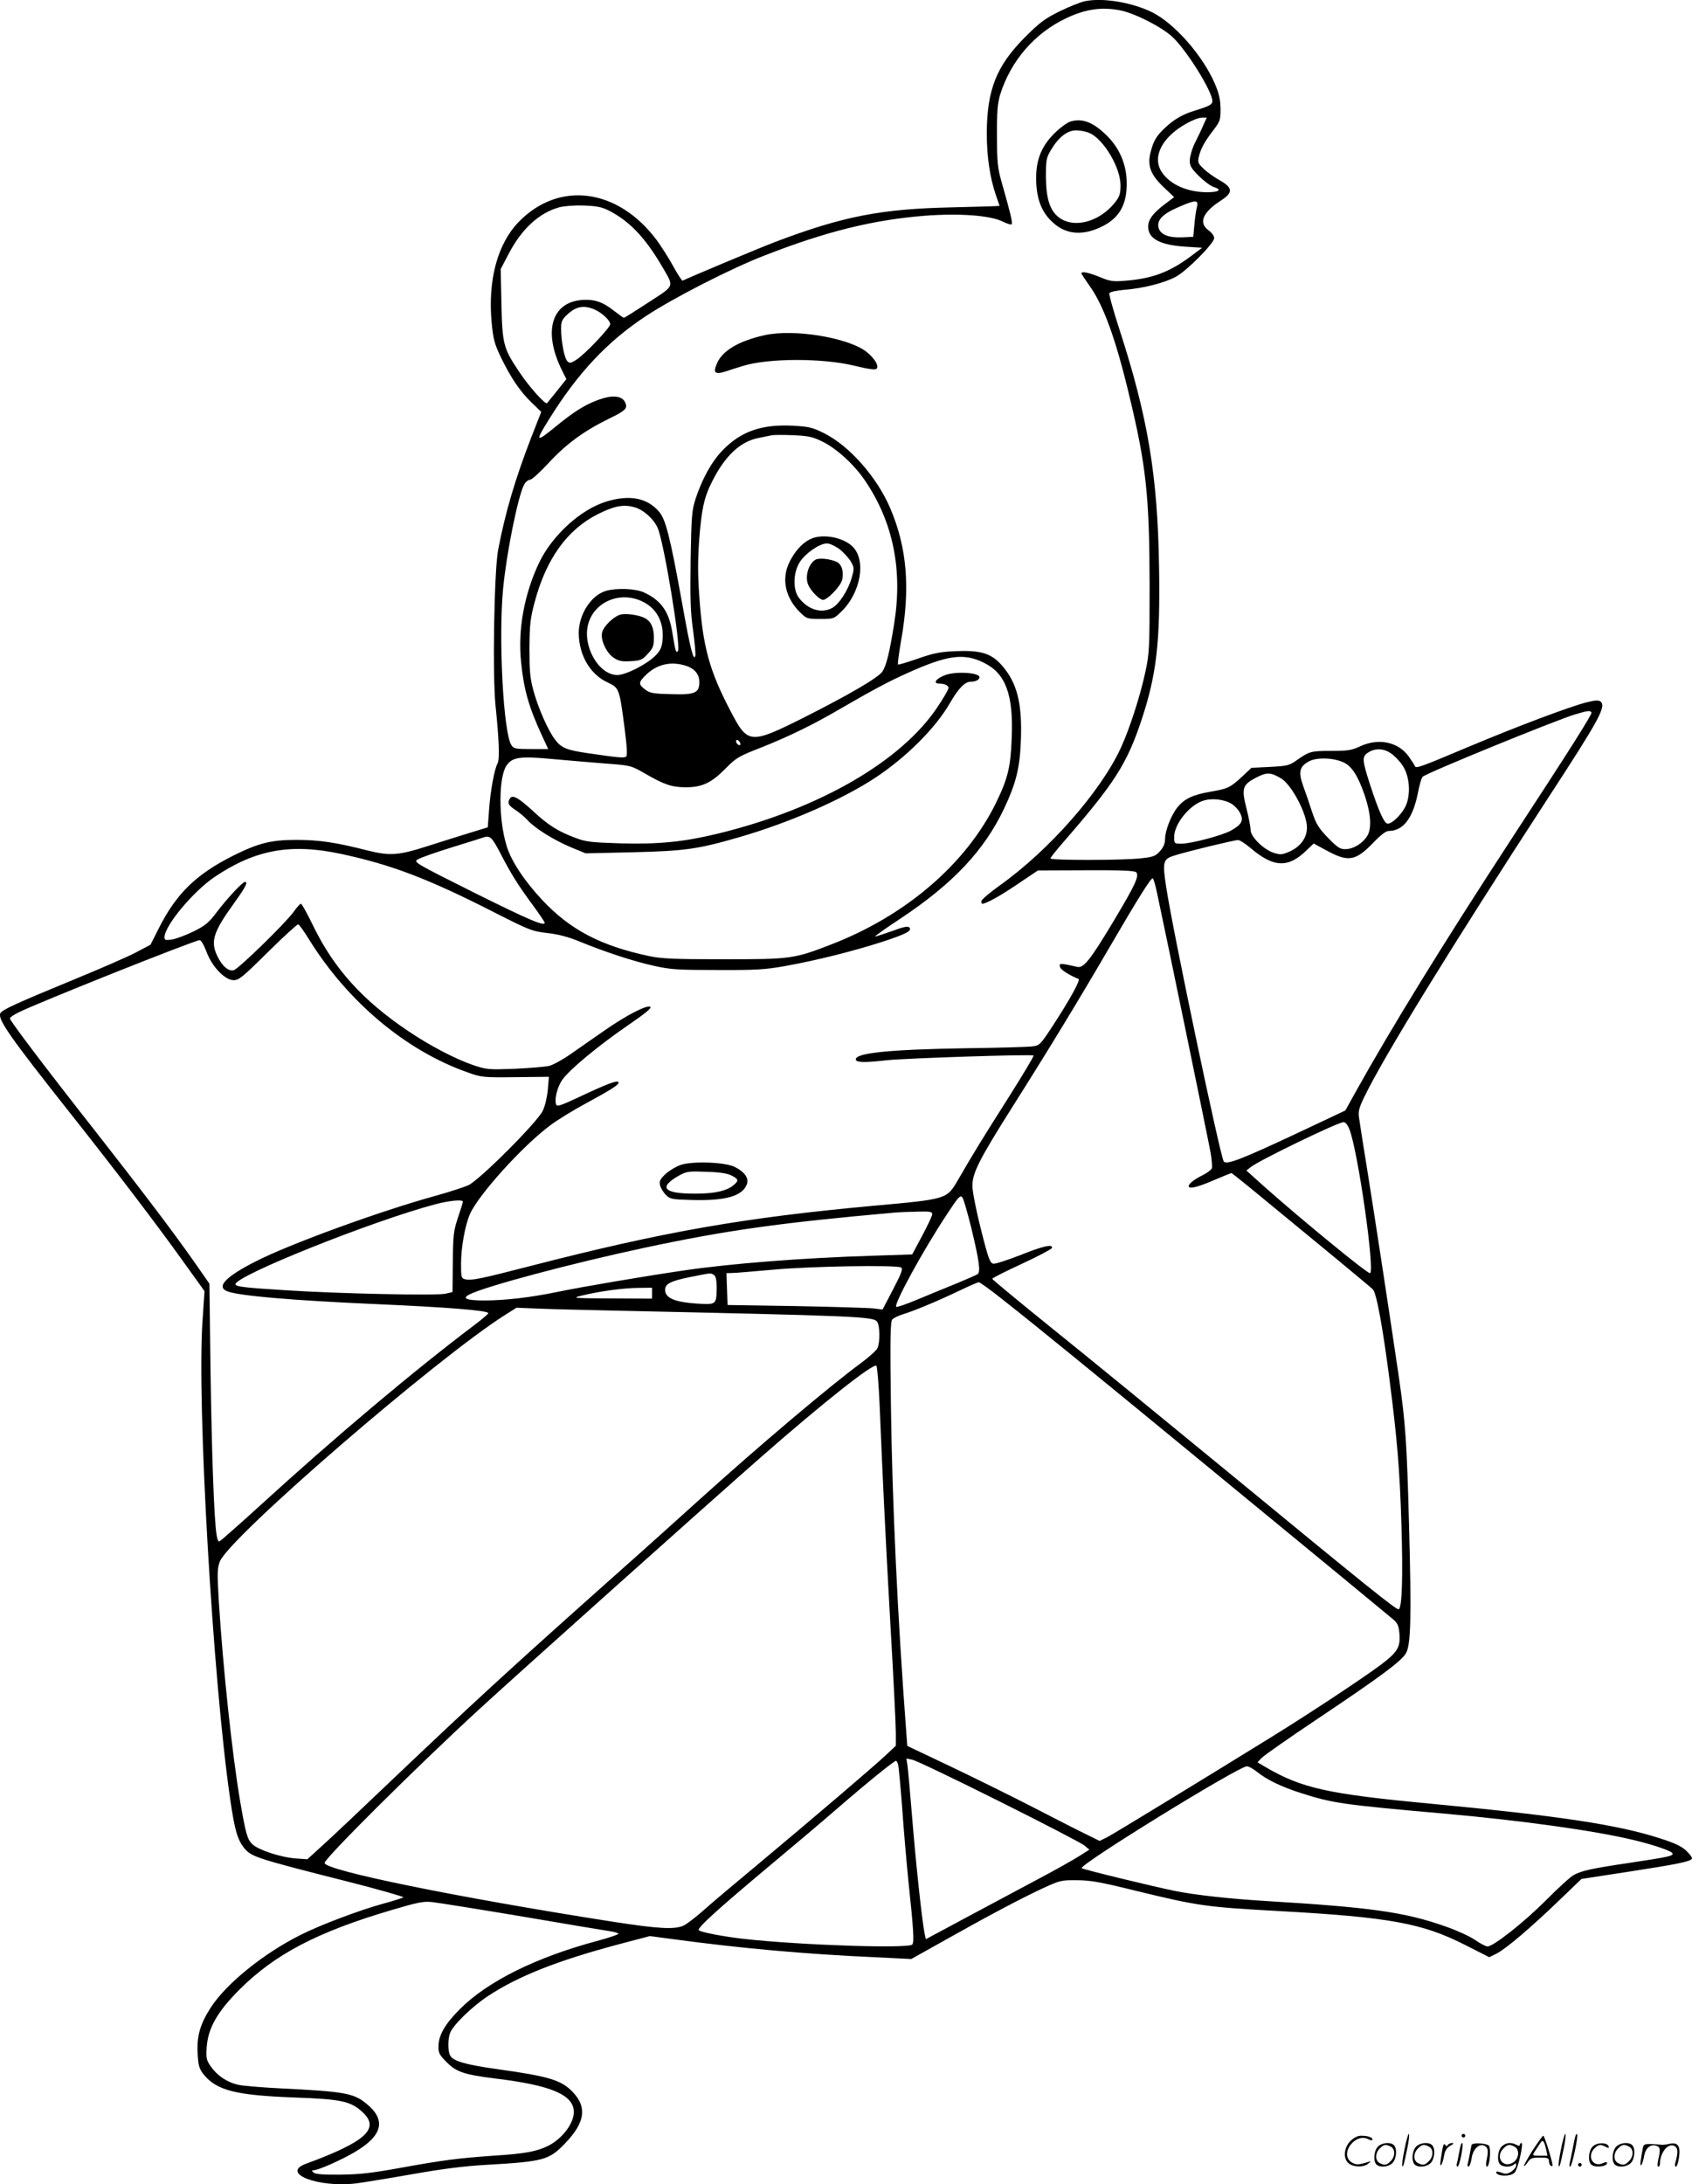 <svg version="1.0" xmlns="http://www.w3.org/2000/svg"
  viewBox="0 0 930.081 1200.301"
 preserveAspectRatio="xMidYMid meet">
<g transform="translate(-0.57,1200.641) scale(0.1,-0.1)"
fill="#000000" stroke="none">
<path d="M5970 12000 c-25 -5 -88 -31 -140 -56 -81 -40 -109 -61 -191 -143
-156 -157 -208 -288 -209 -527 0 -128 17 -243 50 -340 11 -31 20 -58 20 -59 0
-1 -116 -5 -257 -8 -393 -8 -603 -49 -973 -189 -88 -33 -490 -202 -512 -214
-3 -2 -27 34 -52 80 -25 46 -67 111 -92 145 -213 283 -535 325 -756 99 -117
-120 -171 -319 -150 -552 9 -95 16 -119 51 -193 54 -111 103 -185 168 -248
l54 -52 -55 -140 c-88 -228 -143 -413 -182 -618 -22 -117 -32 -694 -14 -860
19 -185 23 -290 11 -313 -18 -33 -40 -154 -47 -257 l-7 -95 -101 -31 c-56 -17
-157 -49 -226 -71 -165 -53 -210 -56 -335 -25 -172 44 -265 58 -392 58 -137 0
-208 -18 -346 -87 -203 -102 -312 -208 -408 -398 l-46 -91 -79 -42 c-43 -23
-195 -89 -336 -147 -328 -135 -404 -170 -411 -189 -13 -34 53 -129 384 -547
252 -318 475 -611 619 -812 l120 -167 -11 -163 c-32 -447 57 -1978 152 -2628
25 -174 41 -227 81 -274 39 -44 69 -54 571 -181 169 -43 304 -82 300 -85 -5
-4 -53 -19 -108 -34 -132 -36 -349 -118 -456 -172 -202 -101 -405 -264 -493
-397 -59 -91 -79 -157 -74 -253 4 -70 8 -85 33 -117 71 -88 176 -115 500 -127
254 -9 308 -20 372 -79 100 -91 22 -163 -309 -285 -143 -52 66 -133 276 -108
50 7 192 30 316 52 160 28 276 43 400 50 315 18 344 26 433 119 108 113 121
196 43 279 -62 67 -131 88 -411 127 -180 25 -249 45 -265 76 -13 23 -13 91 0
124 16 43 119 143 206 201 166 110 382 196 725 287 l167 44 136 -18 c363 -49
718 -81 1096 -98 l205 -10 175 98 c238 134 415 228 540 287 102 47 108 49 195
48 74 0 130 -10 320 -57 345 -84 386 -90 782 -112 618 -34 796 -67 1031 -186
l134 -68 39 19 c53 27 189 143 341 289 l127 122 254 39 c266 41 344 56 353 72
3 5 -10 24 -30 43 -27 26 -64 43 -145 69 -233 75 -547 123 -1266 191 -563 53
-705 85 -903 201 l-44 26 23 24 c13 14 152 111 309 216 348 233 459 316 484
359 27 46 31 195 17 709 -12 448 -19 556 -56 810 -46 316 -135 897 -174 1140
-22 135 -42 263 -45 286 -5 33 1 54 28 110 105 219 483 833 1012 1646 281 431
320 502 288 529 -11 9 -29 8 -80 -5 -93 -24 -375 -130 -642 -242 -271 -114
-294 -123 -299 -107 -2 6 -18 30 -34 53 -58 80 -166 102 -267 55 -47 -22 -68
-25 -160 -25 -112 0 -120 -3 -192 -54 -37 -26 -50 -29 -143 -34 l-102 -5 -50
-47 c-66 -61 -79 -68 -174 -84 -98 -17 -143 -38 -182 -85 -35 -43 -69 -129
-69 -176 0 -24 -9 -45 -28 -66 -24 -27 -37 -32 -102 -39 -99 -12 -500 -12
-500 -1 0 5 33 46 73 92 279 321 347 427 427 667 84 253 104 429 97 845 -8
501 -61 819 -217 1301 -34 104 -59 194 -56 201 2 7 37 15 84 19 103 8 220 38
282 72 61 33 210 184 210 212 0 12 -13 30 -30 42 -57 41 -35 98 65 163 70 45
69 71 -5 113 -30 17 -70 45 -88 63 -29 27 -33 35 -27 63 10 45 30 83 79 147
39 51 41 58 41 120 -1 51 -8 83 -31 137 -67 156 -223 333 -347 394 -111 54
-270 80 -367 60z m191 -50 c80 -15 230 -91 290 -147 78 -73 219 -299 219 -352
0 -19 -17 -28 -95 -52 -64 -19 -114 -47 -162 -92 -50 -46 -67 -74 -83 -139
-18 -72 0 -121 71 -189 l59 -56 -52 -39 c-65 -49 -91 -85 -91 -123 0 -66 65
-101 203 -110 l94 -6 -64 -48 c-116 -86 -209 -121 -355 -133 -72 -6 -86 -4
-144 20 -61 25 -101 33 -101 20 0 -3 21 -34 46 -70 76 -106 144 -293 218 -605
92 -381 110 -549 111 -1034 0 -351 -1 -376 -23 -480 -29 -134 -87 -315 -136
-420 -111 -240 -394 -562 -667 -756 -54 -39 -99 -77 -99 -85 0 -8 2 -14 5 -14
21 0 97 42 193 107 l113 76 264 1 c195 1 267 -2 276 -11 19 -19 -6 -72 -128
-275 -123 -205 -161 -253 -195 -245 -13 3 -40 9 -61 13 -35 6 -39 4 -35 -12 2
-16 52 -47 102 -67 13 -4 -47 -113 -139 -254 -72 -110 -74 -112 -117 -117 -24
-3 -187 -8 -363 -10 -424 -7 -605 -26 -605 -61 0 -18 46 -19 170 -5 98 11 799
34 807 26 3 -3 -60 -108 -139 -233 -143 -225 -194 -308 -277 -452 -62 -105
-57 -104 -467 -141 -710 -65 -1150 -142 -1880 -330 -271 -70 -328 -82 -360
-74 -23 6 -24 10 -24 86 0 88 22 212 49 273 47 106 290 375 441 487 41 31 131
86 200 123 144 78 182 103 175 115 -7 11 -63 -10 -218 -83 -96 -45 -119 -53
-124 -41 -11 29 6 98 34 137 39 56 199 188 359 298 92 63 132 95 125 102 -15
15 -135 -47 -256 -132 -55 -38 -136 -95 -181 -126 -44 -31 -98 -61 -120 -66
-21 -5 -106 -12 -189 -16 -144 -5 -153 -5 -230 21 -96 33 -235 105 -355 186
-250 168 -408 343 -522 577 -33 68 -63 123 -68 123 -5 0 -24 -21 -43 -48 -48
-64 -298 -308 -326 -317 -29 -9 -66 24 -92 80 -37 79 -20 131 91 285 66 92 81
120 62 120 -13 0 -98 -91 -154 -165 -45 -60 -64 -75 -128 -107 -41 -20 -94
-40 -117 -44 -38 -6 -43 -4 -43 12 0 63 157 251 275 331 224 151 419 186 695
127 276 -59 479 -136 840 -320 195 -99 209 -105 295 -115 62 -7 117 -22 175
-46 141 -58 300 -110 410 -134 93 -21 133 -23 350 -23 213 -1 262 2 373 22
168 30 371 81 527 131 136 44 172 63 154 81 -8 8 -33 3 -94 -20 -46 -16 -88
-30 -94 -30 -5 0 58 45 140 99 289 192 460 374 569 604 65 137 86 221 92 367
9 211 -20 325 -106 422 -58 65 -116 82 -255 76 -83 -4 -120 -11 -205 -41 -58
-20 -107 -35 -109 -32 -3 3 5 62 17 132 51 287 33 509 -60 727 -73 171 -225
343 -364 412 -64 32 -84 36 -171 41 -172 9 -288 -32 -388 -137 -59 -61 -111
-156 -147 -265 -20 -64 -23 -93 -27 -334 -3 -212 -1 -287 13 -385 9 -67 15
-131 13 -142 -9 -38 -28 35 -73 289 -66 364 -90 461 -128 503 -65 75 -162 93
-289 54 -140 -43 -295 -184 -367 -332 -83 -172 -120 -372 -101 -550 15 -151
42 -246 113 -400 l36 -78 -94 0 c-87 0 -96 2 -109 23 -43 67 -71 583 -45 857
18 192 81 506 115 572 8 15 23 28 33 28 10 0 56 42 105 95 94 102 195 175 328
240 93 45 105 57 90 90 -17 37 -69 42 -145 15 -75 -27 -137 -66 -237 -148
-111 -91 -115 -85 -34 44 157 252 319 424 528 562 151 100 469 263 656 335
338 132 599 196 882 218 187 14 356 2 425 -32 24 -12 47 -19 50 -15 6 6 -7 62
-54 226 -24 85 -27 113 -27 260 -1 133 3 176 17 225 58 187 191 341 367 423
103 48 190 61 291 42z m459 -632 c-10 -24 -31 -68 -46 -97 -15 -30 -27 -72
-28 -93 -1 -32 6 -45 49 -88 27 -27 64 -55 82 -61 48 -15 31 -29 -36 -29 -107
0 -203 42 -248 109 -57 84 0 195 137 270 30 17 67 31 82 31 l27 0 -19 -42z
m-35 -450 c-5 -18 -11 -62 -14 -98 l-6 -65 -62 -3 c-74 -3 -120 16 -129 54
-10 40 23 75 107 111 98 43 114 43 104 1z m-3230 -20 c111 -57 197 -148 286
-299 72 -124 78 -107 -70 -204 -72 -47 -132 -85 -136 -85 -3 0 -28 18 -55 39
-62 49 -108 64 -176 59 -169 -14 -214 -177 -108 -389 l23 -46 -51 -64 c-28
-35 -53 -66 -55 -68 -8 -11 -99 90 -152 170 -88 131 -94 152 -99 376 l-4 191
43 82 c71 137 167 226 278 257 27 7 83 12 136 10 73 -3 99 -8 140 -29z m-82
-542 c40 -17 87 -60 87 -81 0 -19 -141 -168 -187 -196 -30 -19 -37 -20 -49 -7
-16 16 -34 109 -34 179 0 38 5 50 33 76 49 46 91 54 150 29z m1255 -727 c79
-39 178 -130 237 -220 151 -226 203 -486 156 -779 -25 -157 -43 -232 -65 -264
-21 -33 -186 -129 -434 -254 -292 -146 -306 -145 -399 34 -118 224 -154 356
-173 630 -9 119 -9 200 -1 312 13 171 27 236 72 324 70 139 154 218 252 237
29 6 61 13 72 15 11 3 65 3 120 1 86 -4 108 -9 163 -36z m-1035 -360 c49 -13
106 -64 128 -114 35 -80 130 -658 111 -677 -11 -11 -13 -4 -32 111 -19 110
-63 170 -155 212 -45 21 -148 25 -206 9 -84 -23 -153 -131 -152 -235 2 -120
62 -223 157 -268 66 -31 66 -32 95 -252 14 -110 16 -152 8 -157 -13 -8 -50 -4
-207 19 -119 17 -149 29 -184 76 -38 50 -92 173 -118 268 -19 71 -22 108 -22
234 1 129 5 164 28 250 63 239 179 401 348 486 90 45 141 55 201 38z m48 -520
c76 -38 114 -113 107 -205 -4 -45 -11 -61 -38 -89 -46 -48 -164 -108 -211
-108 -102 0 -193 159 -160 280 34 125 180 184 302 122z m1874 -335 c119 -59
162 -175 152 -413 -6 -161 -21 -222 -86 -356 -164 -335 -495 -620 -907 -779
-204 -79 -221 -81 -589 -81 -279 0 -343 3 -414 18 -265 57 -431 144 -584 307
-98 104 -173 217 -197 300 -45 148 -44 378 1 441 32 45 73 51 255 34 87 -8
220 -19 294 -25 134 -10 134 -10 214 -56 104 -60 145 -74 225 -74 88 1 138 25
215 103 58 59 71 67 197 116 148 59 278 122 414 201 200 116 288 163 394 210
216 97 306 109 416 54z m-1646 -14 c53 -15 81 -47 81 -92 0 -60 -25 -71 -159
-66 -92 2 -114 6 -137 24 -41 30 -40 41 5 84 58 55 131 73 210 50z m4985 -259
c5 -8 -111 -192 -444 -701 -378 -580 -654 -1028 -853 -1385 l-56 -101 -263
-124 c-305 -143 -387 -175 -405 -157 -18 19 -283 1280 -317 1510 -21 137 -17
152 42 171 63 21 332 86 353 86 10 0 41 -20 69 -44 126 -107 206 -111 306 -14
l41 39 74 -40 c116 -63 157 -56 253 44 40 42 70 65 85 65 79 0 132 68 160 205
9 47 21 89 27 93 24 22 740 314 839 343 70 21 82 22 89 10z m-4680 -167 c4
-10 1 -14 -6 -12 -15 5 -23 28 -10 28 5 0 13 -7 16 -16z m3577 -57 c18 -12 47
-41 63 -65 38 -54 48 -149 22 -217 -18 -46 -75 -105 -102 -105 -19 0 -50 69
-98 217 -44 136 -44 153 -8 175 38 24 83 22 123 -5z m-258 -51 c45 -22 78 -75
114 -179 35 -104 40 -183 14 -225 -27 -42 -77 -72 -121 -72 -29 0 -43 10 -95
63 -51 53 -64 74 -87 142 -14 44 -36 108 -49 143 -27 76 -20 106 31 134 43 24
137 21 193 -6z m-344 -88 c58 -36 141 -194 141 -269 0 -54 -33 -102 -89 -129
-46 -21 -55 -22 -91 -11 -57 17 -130 89 -130 127 0 16 -10 68 -22 116 -29 112
-23 132 52 171 60 31 81 30 139 -5z m-273 -139 c17 -11 39 -34 47 -52 20 -40
8 -62 -51 -95 -49 -27 -219 -72 -273 -72 -38 0 -39 1 -39 38 0 68 81 171 156
197 47 17 117 10 160 -16z m-4020 -271 c57 -111 96 -174 181 -289 35 -48 63
-90 63 -93 0 -22 -84 14 -384 163 -328 164 -338 170 -315 184 13 9 98 39 189
67 91 28 170 53 175 55 34 11 45 1 91 -87z m3608 -210 c40 -184 285 -1371 296
-1435 7 -39 10 -78 7 -87 -3 -8 -25 -25 -49 -37 -47 -23 -78 -47 -78 -61 0
-17 46 -7 136 32 52 22 96 40 99 40 3 0 96 -75 207 -167 112 -92 282 -232 378
-311 96 -80 183 -152 192 -161 20 -19 55 -209 93 -506 41 -319 55 -488 64
-780 9 -291 4 -466 -15 -472 -13 -4 -165 118 -950 764 -342 281 -770 631 -953
778 -182 147 -331 270 -331 274 0 4 73 41 162 82 89 41 164 81 166 87 8 24
-50 11 -174 -39 -70 -27 -136 -49 -148 -47 -18 3 -27 25 -68 188 -26 102 -47
209 -47 238 -1 71 35 143 222 439 195 308 366 589 537 883 154 264 221 370
232 370 3 0 14 -33 22 -72z m-4659 -265 c213 -343 533 -611 872 -730 75 -27
85 -28 262 -26 l184 2 -6 -70 c-4 -42 -15 -90 -28 -117 -31 -64 -347 -380
-409 -409 -25 -11 -105 -37 -177 -57 -312 -86 -805 -266 -993 -362 -165 -84
-218 -140 -154 -164 65 -25 360 -50 814 -70 388 -17 620 -35 620 -50 0 -4 -34
-33 -75 -64 -330 -249 -758 -608 -1183 -996 -112 -102 -210 -188 -217 -192 -9
-6 -14 4 -19 35 -14 93 -26 436 -33 896 l-6 483 -85 122 c-121 172 -293 398
-546 721 -269 342 -466 602 -466 615 0 5 21 20 48 33 103 52 969 397 995 397
8 0 24 -27 37 -62 30 -83 102 -158 150 -158 29 0 51 18 189 155 86 85 161 153
166 152 6 -2 33 -40 60 -84z m5718 -1042 c47 -116 143 -791 113 -791 -18 0
-383 300 -580 475 l-99 89 24 19 c46 37 478 246 510 247 10 0 23 -15 32 -39z
m-2079 -539 c45 -186 53 -247 35 -258 -8 -5 -59 -27 -114 -50 -55 -22 -151
-62 -214 -88 -62 -26 -116 -45 -119 -41 -14 14 147 309 276 504 67 102 76 112
88 97 7 -10 28 -84 48 -164z m-2794 141 c0 -5 -12 -44 -27 -88 -24 -72 -27
-96 -28 -245 l-2 -164 -39 -9 c-51 -11 -584 0 -877 19 -227 14 -277 20 -277
33 0 47 753 348 1100 440 77 20 150 27 150 14z m2580 -69 c0 -9 -25 -62 -55
-118 l-55 -103 -210 -7 c-394 -12 -785 -43 -1045 -81 -230 -34 -554 -89 -700
-119 -145 -30 -285 -46 -397 -46 -99 0 -125 11 -82 33 86 44 562 171 960 256
454 97 749 138 1379 194 22 2 77 4 123 5 69 2 82 0 82 -14z m-171 -293 c11 -7
2 -32 -44 -120 l-58 -111 -47 6 c-26 3 -218 9 -426 13 l-379 6 -3 88 -3 87 33
1 c18 0 119 9 223 18 203 19 680 27 704 12z m-1029 -41 c10 -6 15 -27 15 -67
-1 -97 0 -97 -112 -90 -115 8 -166 29 -171 69 -4 38 25 54 139 77 116 23 111
23 129 11z m1596 -142 c182 -143 532 -429 1084 -883 261 -215 598 -492 748
-615 150 -124 287 -237 304 -251 25 -21 32 -35 36 -77 7 -76 -9 -104 -102
-174 -96 -72 -389 -266 -606 -400 -395 -244 -859 -527 -897 -547 l-43 -21 -67
33 c-38 18 -169 85 -293 149 -124 64 -331 166 -461 228 l-236 112 -6 81 c-47
620 -77 1257 -84 1789 -5 362 -3 460 7 473 7 8 33 21 59 29 60 18 192 73 311
130 52 25 100 46 106 46 7 0 70 -46 140 -102z m-1936 42 l0 -30 -222 1 c-217
1 -221 2 -163 16 98 24 225 41 308 42 l77 1 0 -30z m-245 -95 c1375 -30 1462
-33 1482 -62 16 -21 17 -113 2 -145 -6 -13 -47 -50 -92 -83 -171 -126 -557
-452 -887 -750 -96 -87 -296 -267 -445 -399 -602 -536 -789 -708 -1250 -1146
-154 -147 -320 -304 -370 -349 l-90 -82 -67 5 c-79 6 -201 46 -234 77 -29 27
-37 56 -69 241 -44 262 -93 725 -116 1087 -10 163 -9 188 5 226 51 132 1191
1117 1569 1356 l62 39 125 -5 c69 -3 238 -7 375 -10z m1496 -522 c17 -408 30
-685 59 -1202 17 -288 30 -556 30 -596 l0 -72 -52 -49 c-70 -66 -406 -352
-698 -596 -129 -107 -269 -225 -310 -262 -41 -36 -89 -73 -106 -81 -49 -23
-137 -18 -384 20 -859 134 -1590 283 -1590 324 0 25 493 516 845 840 183 169
1283 1153 1555 1391 341 299 617 517 633 501 5 -5 13 -103 18 -218z m653
-2173 c243 -121 454 -231 471 -244 l29 -24 -57 -36 c-31 -20 -134 -78 -229
-128 -95 -51 -272 -145 -393 -210 l-220 -118 -7 32 c-13 62 -48 383 -68 633
-11 138 -23 268 -26 289 l-6 39 33 -7 c18 -3 231 -105 473 -226z m-551 198 c3
-13 13 -120 22 -238 8 -118 24 -298 34 -400 29 -272 32 -333 22 -349 -15 -24
-615 -4 -921 30 -111 12 -242 37 -253 48 -11 11 95 108 378 345 132 110 305
256 383 324 164 142 312 262 323 262 4 0 9 -10 12 -22z m1973 -39 c55 -44 134
-82 244 -117 172 -55 229 -63 785 -112 427 -38 823 -93 1040 -145 113 -27 215
-62 215 -75 0 -13 -21 -18 -233 -50 -210 -31 -265 -43 -310 -67 -16 -8 -86
-71 -155 -141 -121 -121 -287 -252 -320 -252 -9 0 -39 16 -67 35 -28 20 -101
53 -161 74 -225 80 -412 106 -994 141 -197 12 -388 33 -500 56 -109 22 -493
115 -508 124 -25 13 862 560 908 560 10 0 35 -14 56 -31z m-4036 -795 c245
-42 462 -78 483 -81 21 -3 39 -9 42 -13 2 -4 -51 -22 -118 -40 -336 -90 -601
-222 -753 -374 -81 -81 -117 -142 -118 -203 -1 -37 4 -48 44 -88 54 -55 96
-69 270 -91 307 -37 430 -90 430 -184 0 -62 -63 -146 -140 -185 -63 -32 -129
-44 -304 -55 -194 -14 -268 -23 -511 -67 -160 -29 -226 -36 -332 -37 -93 -1
-136 3 -144 12 -11 10 -10 12 0 12 25 0 148 54 225 99 157 92 177 179 62 270
-68 55 -121 64 -467 81 -103 5 -209 14 -235 20 -61 14 -114 50 -150 101 -24
35 -26 45 -22 107 8 104 58 192 178 313 196 196 428 318 838 439 142 42 175
49 222 44 30 -3 255 -39 500 -80z M5891 11339 c-19 -6 -59 -35 -91 -67 -76
-77 -104 -156 -98 -276 6 -98 36 -166 99 -219 71 -61 163 -66 267 -13 99 50
139 133 130 266 -7 87 -43 166 -106 229 -75 75 -135 99 -201 80z m102 -63 c78
-32 172 -190 172 -287 0 -49 -5 -63 -31 -96 -88 -110 -232 -145 -313 -77 -46
39 -65 103 -66 219 0 91 2 104 27 146 42 71 90 109 139 109 22 0 54 -6 72 -14z
M4207 10164 c-139 -31 -229 -84 -259 -152 -25 -55 -13 -66 49 -46 23 8 63 20
88 28 139 45 445 46 624 1 74 -18 108 -22 115 -15 15 15 -9 55 -54 92 -99 79
-402 129 -563 92z M3748 5605 c-26 -9 -63 -31 -84 -50 -30 -29 -35 -39 -30
-62 4 -16 18 -39 32 -53 23 -23 32 -25 143 -28 185 -5 277 21 302 86 13 33
-12 69 -67 96 -52 26 -228 33 -296 11z m280 -59 c37 -19 39 -27 14 -49 -37
-34 -104 -50 -212 -50 -180 -1 -209 35 -85 103 36 19 52 21 145 17 73 -2 115
-9 138 -21z M4485 9053 c-53 -14 -105 -64 -141 -138 -44 -92 -21 -195 61 -275
35 -34 39 -35 110 -35 73 0 75 1 115 40 108 104 139 285 61 359 -46 44 -137
66 -206 49z m136 -65 c23 -18 51 -49 62 -68 19 -34 19 -38 4 -90 -20 -69 -70
-146 -108 -165 -60 -32 -134 -8 -183 58 -33 45 -30 140 7 196 32 49 109 101
148 101 16 0 46 -14 70 -32z M4487 8930 c-40 -25 -59 -99 -36 -143 18 -35 61
-77 79 -77 25 0 97 76 105 110 10 45 -2 86 -31 99 -38 17 -97 23 -117 11z
M3416 8629 c-38 -11 -94 -65 -101 -100 -9 -41 26 -114 67 -139 26 -17 45 -20
92 -17 53 3 62 7 92 40 30 32 34 44 34 90 0 55 -16 89 -50 107 -32 17 -103 27
-134 19z M5205 8298 c-53 -19 -75 -48 -36 -48 29 0 51 -11 51 -24 0 -7 -26
-53 -59 -102 -198 -300 -650 -562 -1206 -698 -190 -46 -326 -60 -542 -54 -158
5 -186 8 -244 30 -95 35 -152 71 -235 149 -79 72 -111 90 -125 68 -16 -25 -9
-38 29 -63 20 -13 51 -38 67 -56 43 -47 147 -111 240 -150 l80 -33 260 6 c287
7 357 17 585 83 279 81 564 206 748 327 168 111 330 272 409 409 46 80 82 118
114 118 27 0 49 11 49 25 0 25 -126 33 -185 13z M7726 194 c-10 -47 -15 -88
-12 -91 5 -6 9 7 30 110 7 37 10 67 6 67 -4 0 -15 -39 -24 -86z M8040 270 c0
-5 5 -10 10 -10 6 0 10 5 10 10 0 6 -4 10 -10 10 -5 0 -10 -4 -10 -10z M8586
194 c-10 -47 -15 -88 -12 -91 5 -6 9 7 30 110 7 37 10 67 6 67 -4 0 -15 -39
-24 -86z M8666 269 c-3 -8 -10 -41 -16 -74 -6 -33 -14 -68 -16 -77 -3 -10 -1
-18 3 -18 10 0 46 171 38 178 -2 3 -7 -1 -9 -9z M7429 241 c-38 -38 -41 -101
-7 -125 29 -20 79 -20 104 0 18 14 18 15 1 10 -53 -17 -69 -17 -92 -2 -69 45
21 166 94 126 12 -6 21 -7 21 -1 0 12 -25 21 -62 21 -19 0 -39 -10 -59 -29z
M8430 189 c-28 -45 -49 -83 -47 -85 2 -3 12 7 21 21 14 21 24 25 66 25 43 0
50 -3 50 -19 0 -11 5 -23 10 -26 6 -3 10 -3 10 1 0 20 -44 164 -51 164 -4 0
-30 -37 -59 -81z m75 4 l7 -33 -42 0 c-42 0 -42 0 -28 23 8 12 21 32 29 44 15
25 22 18 34 -34z M7580 210 c-22 -22 -27 -79 -8 -98 19 -19 66 -14 88 8 22 22
27 79 8 98 -19 19 -66 14 -88 -8z m71 0 c25 -14 25 -54 -1 -80 -23 -23 -33
-24 -61 -10 -25 14 -25 54 1 80 23 23 33 24 61 10z M7790 210 c-22 -22 -27
-79 -8 -98 19 -19 66 -14 88 8 22 22 27 79 8 98 -19 19 -66 14 -88 -8z m71 0
c25 -14 25 -54 -1 -80 -23 -23 -33 -24 -61 -10 -25 14 -25 54 1 80 23 23 33
24 61 10z M7936 204 c-3 -16 -8 -47 -11 -69 -8 -51 10 -26 19 27 5 27 15 42
34 53 18 10 22 14 10 15 -9 0 -20 -5 -24 -11 -5 -8 -9 -8 -14 1 -5 8 -10 3
-14 -16z M8037 223 c-2 -4 -7 -26 -11 -48 -4 -22 -9 -48 -12 -57 -3 -10 -1
-18 4 -18 4 0 14 28 20 62 11 58 10 81 -1 61z M8095 220 c-1 -3 -5 -23 -9 -45
-4 -22 -9 -48 -12 -57 -3 -10 -1 -18 4 -18 5 0 13 20 17 45 7 53 44 87 74 68
17 -11 19 -28 8 -80 -4 -18 -3 -33 2 -33 16 0 24 99 11 115 -12 14 -87 18 -95
5z M8260 210 c-22 -22 -27 -79 -8 -98 7 -7 24 -12 38 -12 14 0 31 5 38 12 9 9
12 8 12 -5 0 -9 -12 -24 -26 -34 -21 -13 -32 -15 -55 -6 -16 6 -29 8 -29 3 0
-24 81 -27 102 -2 18 19 50 162 37 162 -5 0 -9 -5 -9 -10 0 -7 -6 -7 -19 0
-30 16 -59 12 -81 -10z m71 0 c29 -16 25 -65 -6 -86 -56 -37 -103 28 -55 76
23 23 33 24 61 10z M8761 211 c-23 -23 -28 -80 -9 -99 19 -19 88 -13 88 9 0 5
-11 4 -24 -2 -54 -25 -89 38 -46 81 23 23 33 24 62 9 16 -9 19 -8 16 3 -8 22
-64 22 -87 -1z M8890 210 c-22 -22 -27 -79 -8 -98 19 -19 66 -14 88 8 22 22
27 79 8 98 -19 19 -66 14 -88 -8z m71 0 c25 -14 25 -54 -1 -80 -23 -23 -33
-24 -61 -10 -25 14 -25 54 1 80 23 23 33 24 61 10z M9036 201 c-3 -14 -8 -44
-11 -66 -8 -51 10 -26 19 27 8 41 35 63 66 53 22 -7 24 -21 11 -77 -5 -22 -5
-38 0 -38 5 0 9 6 9 13 0 68 51 125 85 97 15 -13 15 -35 -1 -92 -3 -10 -1 -18
4 -18 6 0 13 23 17 50 9 63 -5 84 -49 76 -17 -4 -35 -6 -41 -6 -101 8 -104 7
-109 -19z M8680 110 c0 -5 5 -10 10 -10 6 0 10 5 10 10 0 6 -4 10 -10 10 -5 0
-10 -4 -10 -10z"/>
</g>
</svg>
